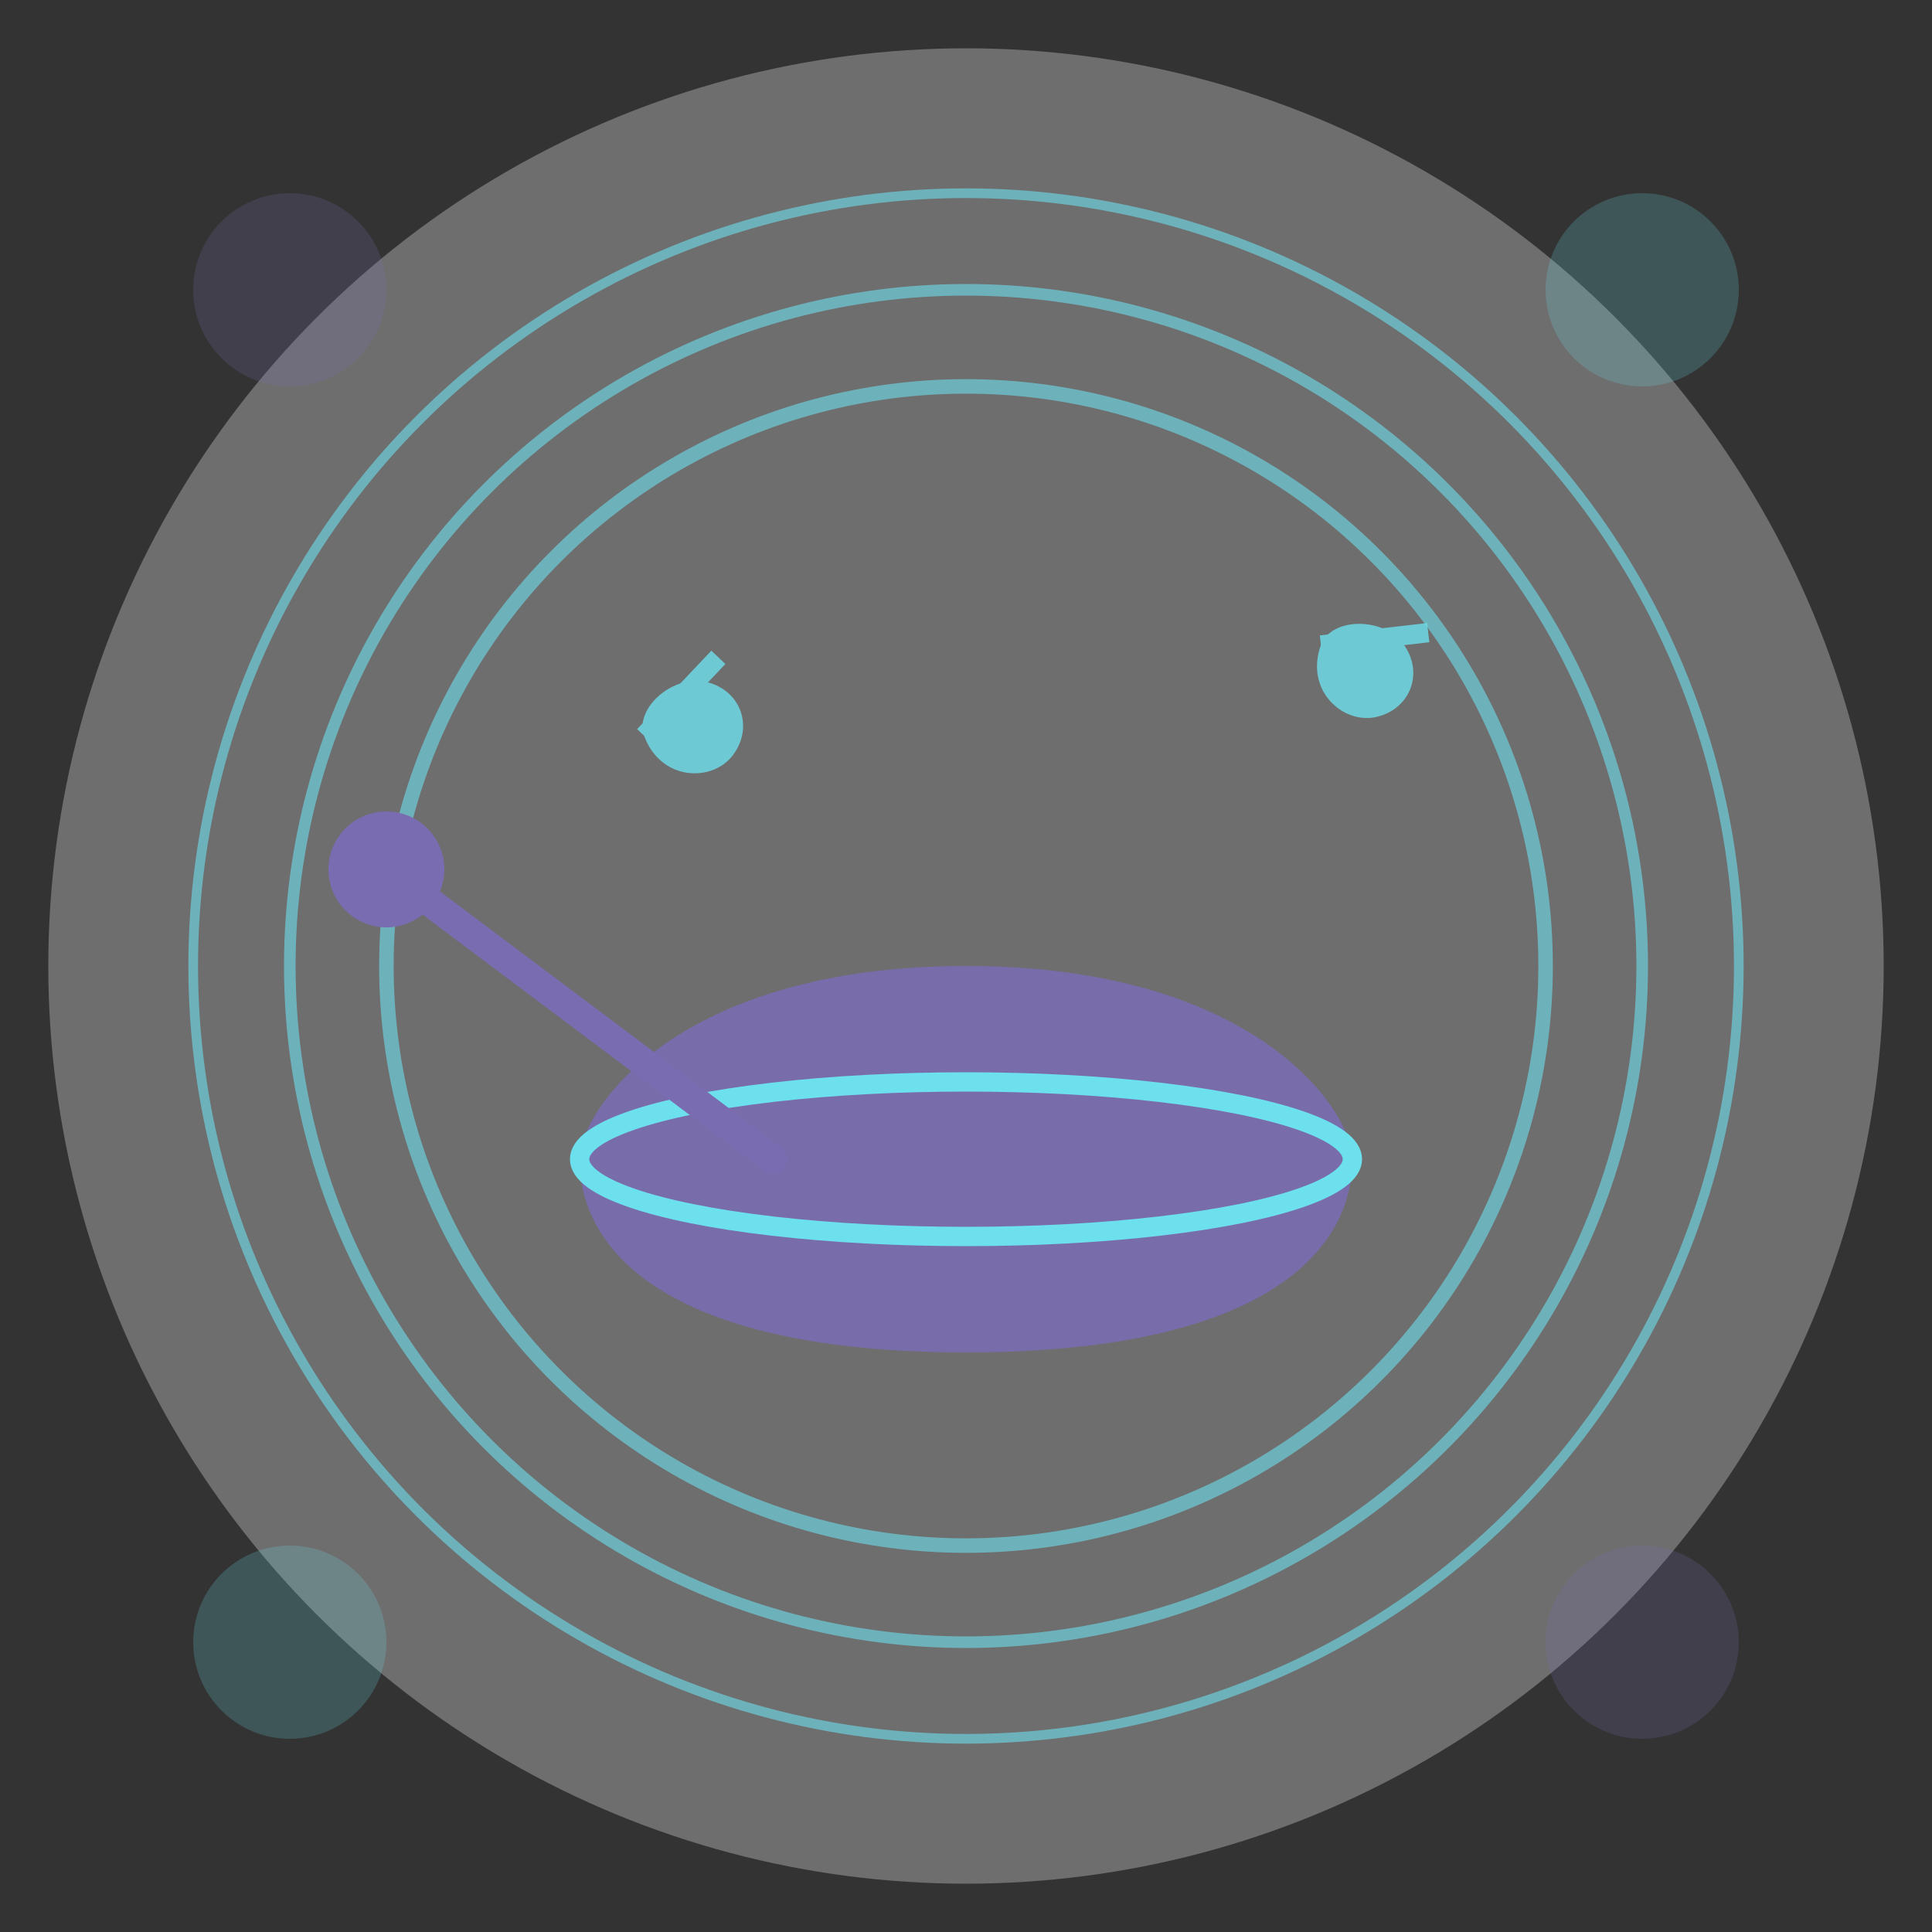 <svg xmlns="http://www.w3.org/2000/svg" viewBox="0 0 200 200" width="200" height="200">
  <rect x="0" y="0" width="200" height="200" fill="#333333" stroke="none"/>
  <!-- Background Circle -->
  <circle cx="100" cy="100" r="95" fill="#f8f9fa" opacity="0.3" />
  
  <!-- Sound Waves -->
  <g opacity="0.6">
    <circle cx="100" cy="100" r="80" fill="none" stroke="#6de0ed" stroke-width="1" />
    <circle cx="100" cy="100" r="70" fill="none" stroke="#6de0ed" stroke-width="1.2" />
    <circle cx="100" cy="100" r="60" fill="none" stroke="#6de0ed" stroke-width="1.5" />
  </g>
  
  <!-- Singing Bowl -->
  <g transform="translate(100, 120)">
    <!-- Bowl -->
    <path d="M-40,0 C-40,-5 -30,-20 0,-20 C30,-20 40,-5 40,0 C40,10 30,20 0,20 C-30,20 -40,10 -40,0 Z" fill="#7a6cb0" opacity="0.9" />
    
    <!-- Bowl Rim -->
    <ellipse cx="0" cy="0" rx="40" ry="8" fill="none" stroke="#6de0ed" stroke-width="2" />
    
    <!-- Mallet -->
    <line x1="-60" y1="-30" x2="-20" y2="0" stroke="#7a6cb0" stroke-width="3" stroke-linecap="round" />
    <circle cx="-60" cy="-30" r="6" fill="#7a6cb0" />
  </g>
  
  <!-- Sound Notes -->
  <g transform="translate(100, 80)" opacity="0.8">
    <!-- Musical Notes -->
    <g transform="rotate(20)">
      <path d="M30,0 L30,-25 C30,-28 35,-30 38,-28 C41,-26 41,-22 38,-20 C35,-18 30,-20 30,-25" fill="#6de0ed" />
      <line x1="30" y1="-25" x2="40" y2="-30" stroke="#6de0ed" stroke-width="2" />
    </g>
    
    <g transform="rotate(-20)">
      <path d="M-30,10 L-30,-15 C-30,-18 -25,-20 -22,-18 C-19,-16 -19,-12 -22,-10 C-25,-8 -30,-10 -30,-15" fill="#6de0ed" />
      <line x1="-30" y1="-15" x2="-20" y2="-20" stroke="#6de0ed" stroke-width="2" />
    </g>
  </g>
  
  <!-- Decorative Elements -->
  <g opacity="0.2">
    <circle cx="30" cy="30" r="10" fill="#7a6cb0" />
    <circle cx="170" cy="30" r="10" fill="#6de0ed" />
    <circle cx="30" cy="170" r="10" fill="#6de0ed" />
    <circle cx="170" cy="170" r="10" fill="#7a6cb0" />
  </g>
</svg>
